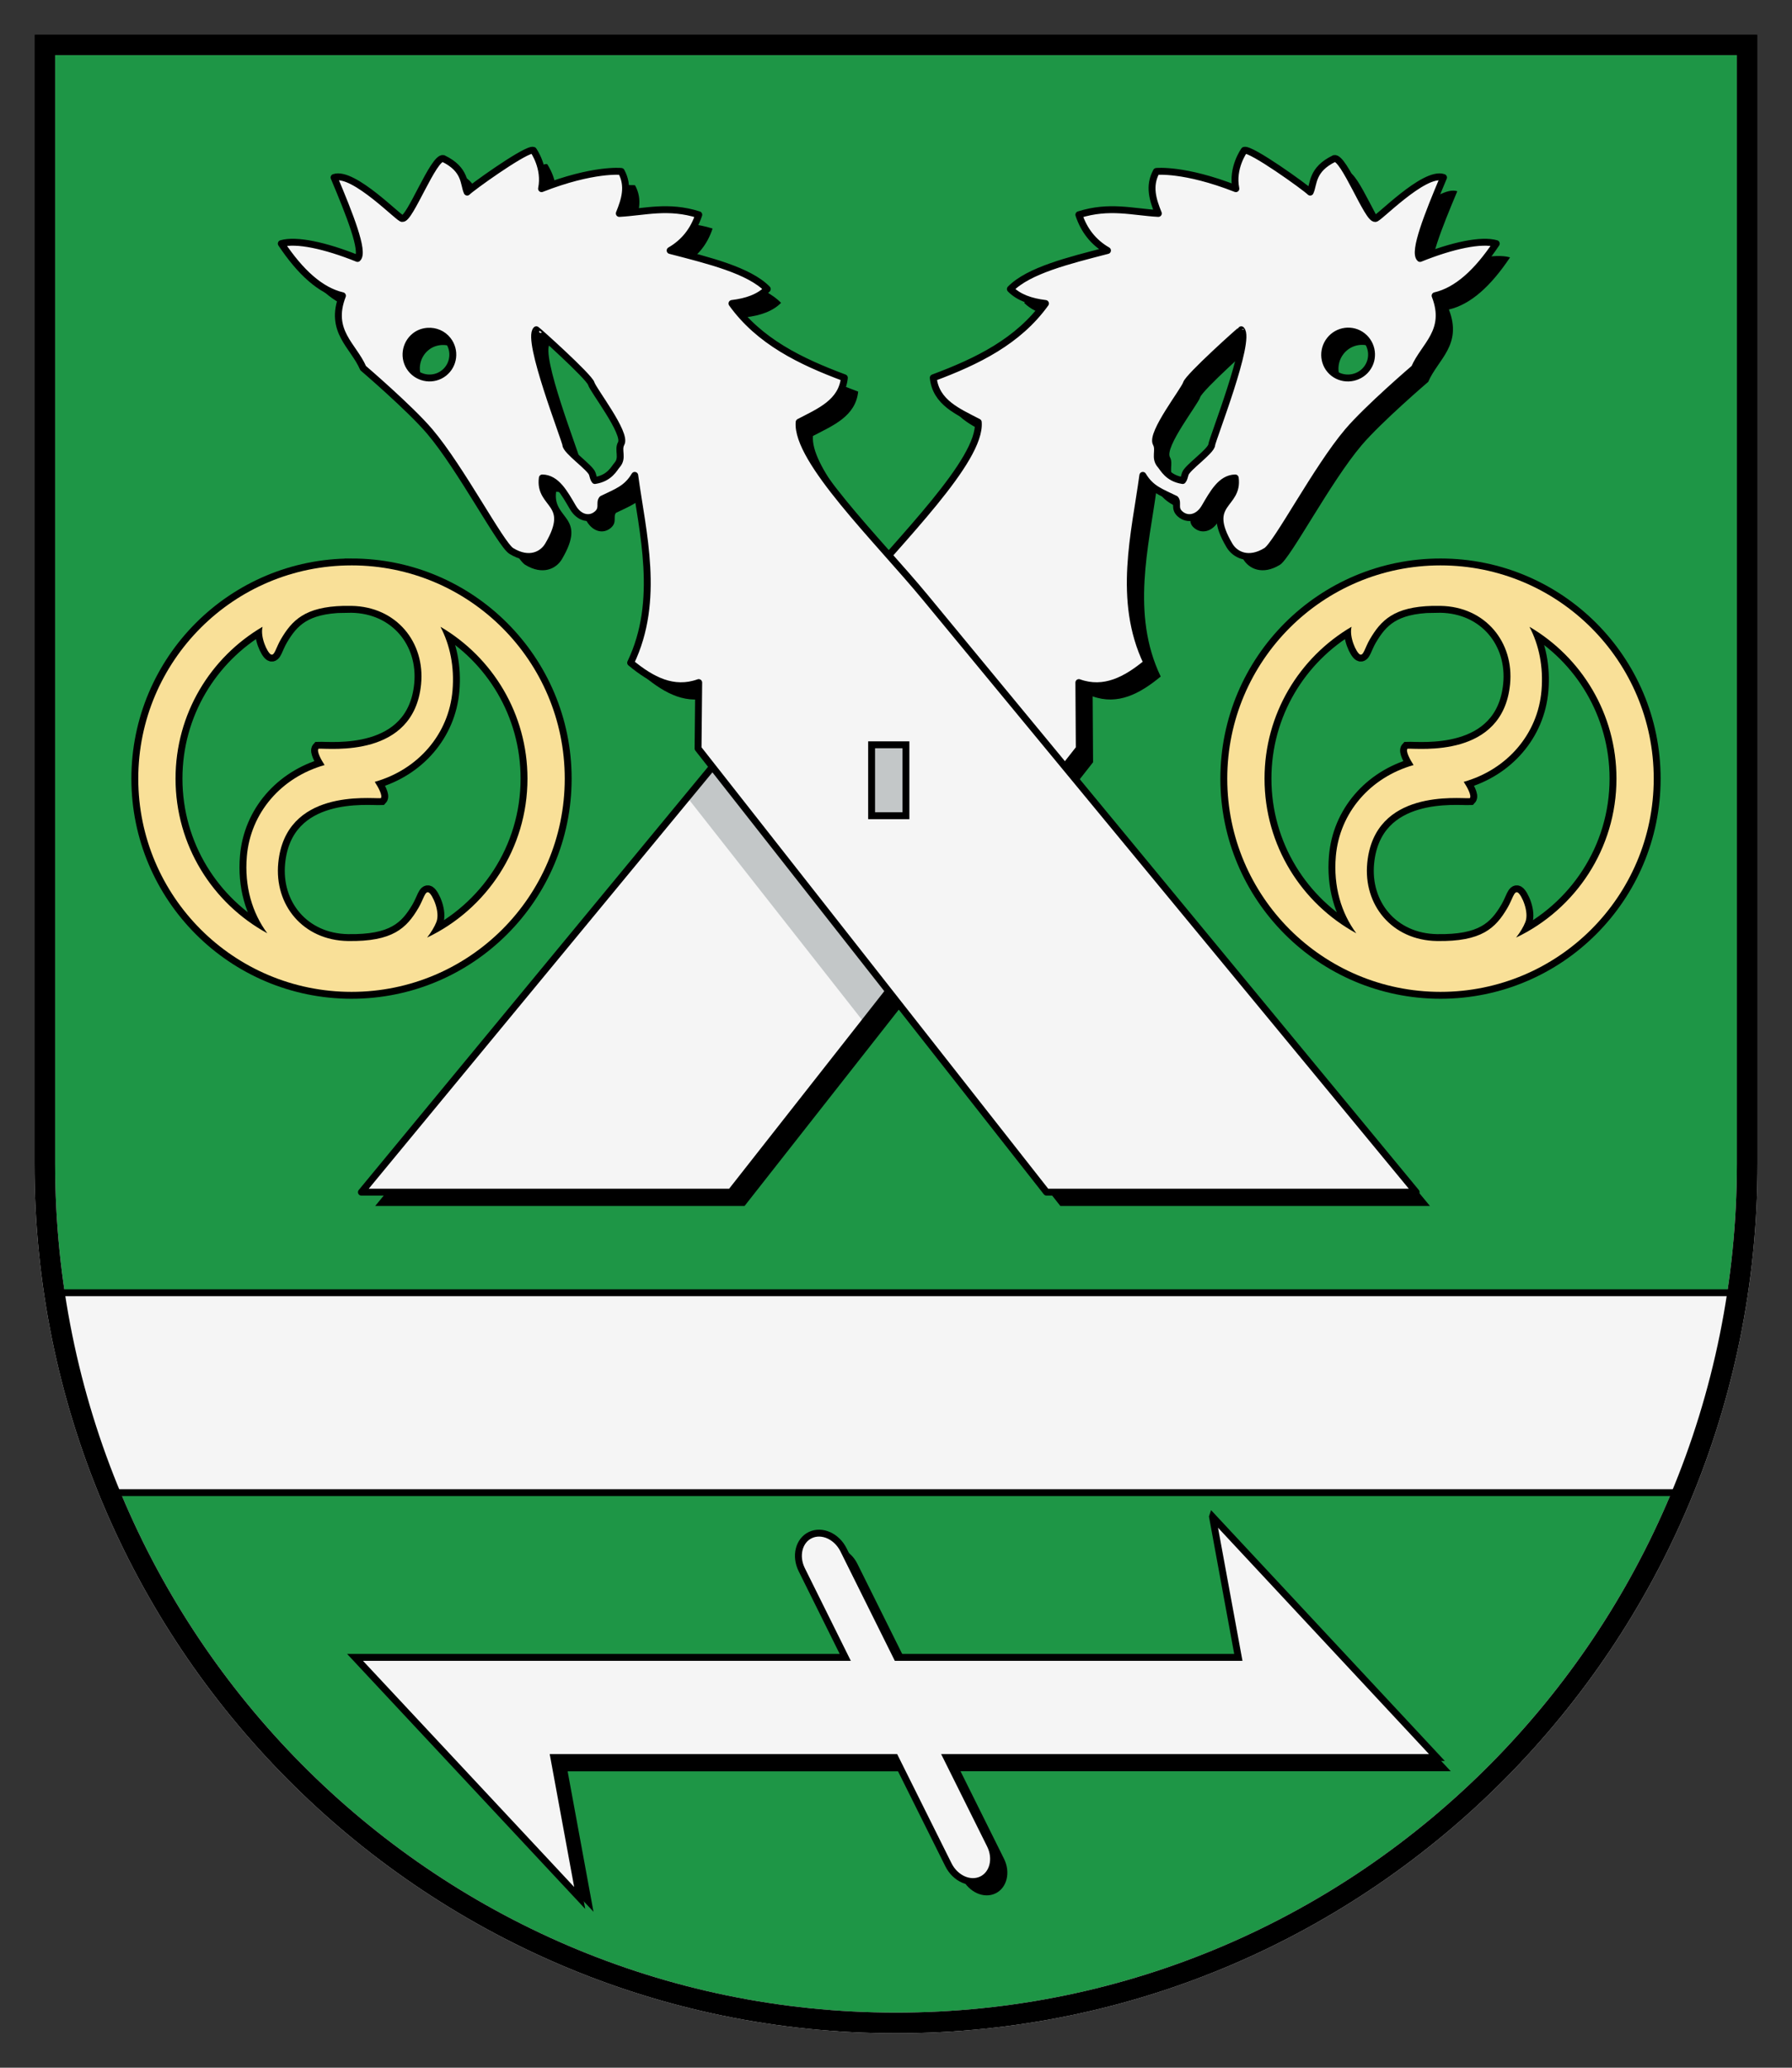 <svg xmlns:rdf="http://www.w3.org/1999/02/22-rdf-syntax-ns#" xmlns="http://www.w3.org/2000/svg" height="300" width="260" version="1.1" xmlns:cc="http://creativecommons.org/ns#" xmlns:dc="http://purl.org/dc/elements/1.1/">
 <rect width="100%" height="100%" fill="#333333" stroke="none"/>
 <path stroke="#ffffff" stroke-width="3" d="m6.5 6.5v162.33c0 68.85 55.293 124.67 123.5 124.67s123.5-55.815 123.5-124.67v-162.33h-247z" fill="#1e9646"/>
 <path d="m177.92 222.06 3.75 20.406h-49.531l-7.75-15.594c-0.986-1.984-3.136-2.952-4.812-2.156-1.677 0.796-2.236 3.047-1.25 5.031l6.312 12.719h-71.125l32.594 34.906-3.75-20.375h49.5l7.75 15.562c0.986 1.984 3.136 2.952 4.812 2.156 1.677-0.796 2.236-3.047 1.25-5.031l-6.31-12.7h71.125l-32.562-34.938z" fill="#000000"/>
 <path stroke="#000000" d="m175.92 220.06 3.75 20.406h-49.531l-7.75-15.594c-0.986-1.984-3.136-2.952-4.812-2.156-1.677 0.796-2.236 3.047-1.25 5.031l6.312 12.719h-71.125l32.594 34.906-3.75-20.375h49.5l7.75 15.562c0.986 1.984 3.136 2.952 4.812 2.156 1.677-0.796 2.236-3.047 1.25-5.031l-6.312-12.688h71.125l-32.562-34.938z" fill="#f5f5f5"/>
 <path stroke="#000000" d="m7.906 187.56c1.511 10.122 4.23 19.83 8 29h228.19c3.77-9.17 6.489-18.878 8-29h-244.19z" fill="#f5f5f5"/>
 <g stroke-linejoin="round" stroke-linecap="round">
  <path d="m79.125 23.812c-1.621 0.329-8.683 5.392-9.344 6.063-0.544-1.177-0.152-3.277-3.469-4.875-1.39-0.321-4.899 8.984-5.938 8.688-0.161 0.399-7.084-6.934-9.906-5.938 2.223 5.282 4.44 10.828 3.406 11.75-4.693-1.893-8.907-2.785-11.062-2.156 2.768 4.146 5.698 6.828 8.875 7.562-1.996 5.156 1.593 7.224 3 10.5 0 0 6.783 5.806 9.656 9.188 4.535 5.338 10.306 16.397 11.844 17.344 2.556 1.574 4.521 0.581 5.344-0.812 3.73-6.321-1.395-5.689-0.844-9.781 2.068 0.036 3.223 2.212 4.438 4.281 0.903 1.54 2.439 1.906 3.531 0.938 0.918-0.815 0.256-1.605 0.719-2.156 2.133-1.046 3.542-1.474 4.719-3.438 1.109 8.243 3.76 18.116-0.594 27.188 3.038 2.513 6.221 4.192 9.875 2.875l-0.094 9.562 2.094 2.666-50.938 61.709h53.594l22.906-29.164 22.906 29.164h53.625l-50.953-61.729 2.078-2.647-0.062-9.562c3.654 1.317 6.837-0.362 9.875-2.875-4.354-9.071-1.703-18.944-0.594-27.188 1.177 1.963 2.586 2.392 4.719 3.438 0.463 0.552-0.231 1.342 0.688 2.156 1.092 0.969 2.659 0.602 3.562-0.938 1.214-2.069 2.369-4.245 4.438-4.281 0.551 4.092-4.573 3.461-0.844 9.781 0.822 1.393 2.788 2.387 5.344 0.812 1.537-0.947 7.309-12.006 11.844-17.344 2.873-3.382 9.656-9.188 9.656-9.188 1.407-3.276 4.996-5.344 3-10.5 3.177-0.734 6.107-3.417 8.875-7.562-2.155-0.629-6.37 0.264-11.062 2.156-1.034-0.922 1.183-6.468 3.406-11.75-2.822-0.997-9.745 6.337-9.906 5.938-1.038 0.297-4.547-9.008-5.938-8.688-3.317 1.598-2.955 3.698-3.5 4.875-0.705-0.715-8.662-6.428-9.562-6.062 0 0-1.847 2.54-1.219 5.562-7.493-2.936-11.531-2.5-11.531-2.5-1.155 2.115-0.52 4.104 0.281 6.094-3.726-0.202-7.083-1.224-11.531 0.188 0.738 2.238 2.098 3.999 4.156 5.188-5.647 1.463-11.427 2.882-14.094 5.594 1.21 1.225 2.978 1.842 5.094 2.094-3.951 5.5-9.9 8.401-16.281 10.781 0.379 3.585 3.592 4.905 6.531 6.438 0.36 4.259-6.615 12.12-12.986 19.324-6.37-7.2-13.36-15.061-13-19.32 2.939-1.533 6.184-2.853 6.562-6.438-6.382-2.381-12.362-5.281-16.312-10.781 2.115-0.251 3.914-0.869 5.125-2.094-2.667-2.711-8.447-4.131-14.094-5.594 2.058-1.189 3.419-2.95 4.156-5.188-4.449-1.411-7.805-0.39-11.531-0.188 0.801-1.99 1.437-3.979 0.281-6.094 0 0-4.069-0.436-11.562 2.5 0.628-3.023-1.188-5.562-1.188-5.562-0.056-0.023-0.142-0.022-0.25 0zm0.688 26.031c0.018-0.065 7.677 6.803 7.969 7.812 0.275 0.954 5.159 7.214 4.344 8.688-0.538 0.972 0.335 2.078-0.594 3.125-0.422 0.476-1.059 1.917-3.219 2.25-0.179-0.197-0.245-0.528-0.374-0.968-0.267-0.904-3.785-3.294-3.844-4.219-0.045-0.697-5.774-15.221-4.282-16.687zm102.28 0c1.493 1.467-4.237 15.99-4.281 16.688-0.059 0.925-3.577 3.315-3.844 4.219-0.13 0.44-0.196 0.771-0.375 0.969-2.16-0.333-2.797-1.774-3.219-2.25-0.928-1.048-0.087-2.153-0.625-3.125-0.815-1.473 4.099-7.733 4.375-8.688 0.291-1.009 7.95-7.877 7.969-7.812zm15.744 0.199c0.651 0.042 1.296 0.272 1.85 0.707 1.476 1.159 1.753 3.306 0.594 4.781-1.159 1.476-3.337 1.753-4.812 0.594s-1.69-3.306-0.531-4.781c0.58-0.738 1.39-1.172 2.25-1.281 0.215-0.027 0.433-0.034 0.65-0.02zm-133.77 0.02c1.084-0.072 2.182 0.359 2.906 1.281 1.159 1.476 0.913 3.622-0.562 4.781-1.476 1.159-3.622 0.882-4.781-0.594-1.159-1.476-0.882-3.622 0.594-4.781 0.553-0.435 1.193-0.644 1.844-0.688z" fill="#000000"/>
  <path d="m180.53 21.812c1e-13 0-1.847 2.54-1.219 5.562-7.493-2.936-11.531-2.5-11.531-2.5-1.155 2.115-0.52 4.104 0.281 6.094-3.726-0.202-7.083-1.224-11.531 0.188 0.738 2.238 2.098 3.999 4.156 5.188-5.646 1.463-11.427 2.882-14.094 5.594 1.21 1.225 2.978 1.842 5.094 2.094-3.951 5.5-9.9 8.401-16.281 10.781 0.379 3.585 3.592 4.905 6.531 6.438 0.466 5.518-11.398 17.096-18.281 25.438l-71.219 86.281h53.594l50.562-64.375-0.062-9.562c3.654 1.317 6.837-0.362 9.875-2.875-4.354-9.071-1.703-18.944-0.594-27.188 1.177 1.963 2.586 2.392 4.719 3.438 0.463 0.552-0.231 1.342 0.688 2.156 1.092 0.969 2.659 0.602 3.562-0.938 1.214-2.069 2.369-4.245 4.438-4.281 0.551 4.092-4.573 3.461-0.844 9.781 0.822 1.393 2.788 2.387 5.344 0.812 1.537-0.947 7.309-12.006 11.844-17.344 2.873-3.382 9.656-9.188 9.656-9.188 1.407-3.276 4.996-5.344 3-10.5 3.177-0.734 6.107-3.417 8.875-7.562-2.155-0.629-6.37 0.264-11.062 2.156-1.034-0.922 1.183-6.468 3.406-11.75-2.822-0.997-9.745 6.337-9.906 5.938-1.038 0.297-4.547-9.008-5.938-8.688-3.317 1.598-2.955 3.698-3.5 4.875-0.705-0.715-8.662-6.428-9.562-6.062zm-0.438 26.031c1.493 1.467-4.237 15.99-4.281 16.688-0.059 0.925-3.577 3.315-3.844 4.219-0.13 0.44-0.196 0.771-0.375 0.969-2.16-0.333-2.797-1.774-3.219-2.25-0.928-1.048-0.087-2.153-0.625-3.125-0.815-1.473 4.099-7.733 4.375-8.688 0.291-1.009 7.95-7.877 7.969-7.812zm15.094 0.219c0.86-0.109 1.762 0.108 2.5 0.688 1.476 1.159 1.753 3.306 0.594 4.781-1.159 1.476-3.337 1.753-4.812 0.594s-1.69-3.306-0.531-4.781c0.58-0.738 1.39-1.172 2.25-1.281z" fill="#f5f5f5"/>
  <path d="m103.38 111.26l-3.665 4.43 25.655 32.66 3.57-4.55-25.56-32.54z" fill="#c3c7c8"/>
 </g>
 <path stroke-linejoin="round" d="m180.53 21.812s-1.847 2.54-1.219 5.562c-7.493-2.936-11.531-2.5-11.531-2.5-1.155 2.115-0.52 4.104 0.281 6.094-3.726-0.202-7.083-1.224-11.531 0.188 0.738 2.238 2.098 3.999 4.156 5.188-5.646 1.463-11.427 2.882-14.094 5.594 1.21 1.225 2.978 1.842 5.094 2.094-3.951 5.5-9.9 8.401-16.281 10.781 0.379 3.585 3.592 4.905 6.531 6.438 0.466 5.518-11.398 17.096-18.281 25.438l-71.219 86.281h53.594l50.562-64.375-0.062-9.562c3.654 1.317 6.837-0.362 9.875-2.875-4.354-9.071-1.703-18.944-0.594-27.188 1.177 1.963 2.586 2.392 4.719 3.438 0.463 0.552-0.231 1.342 0.688 2.156 1.092 0.969 2.659 0.602 3.562-0.938 1.214-2.069 2.369-4.245 4.438-4.281 0.551 4.092-4.573 3.461-0.844 9.781 0.822 1.393 2.788 2.387 5.344 0.812 1.537-0.947 7.309-12.006 11.844-17.344 2.873-3.382 9.656-9.188 9.656-9.188 1.407-3.276 4.996-5.344 3-10.5 3.177-0.734 6.107-3.417 8.875-7.562-2.155-0.629-6.37 0.264-11.062 2.156-1.034-0.922 1.183-6.468 3.406-11.75-2.822-0.997-9.745 6.337-9.906 5.938-1.038 0.297-4.547-9.008-5.938-8.688-3.317 1.598-2.955 3.698-3.5 4.875-0.705-0.715-8.662-6.428-9.562-6.062zm-0.438 26.031c1.493 1.467-4.237 15.99-4.281 16.688-0.059 0.925-3.577 3.315-3.844 4.219-0.13 0.44-0.196 0.771-0.375 0.969-2.16-0.333-2.797-1.774-3.219-2.25-0.928-1.048-0.087-2.153-0.625-3.125-0.815-1.473 4.099-7.733 4.375-8.688 0.291-1.009 7.95-7.877 7.969-7.812zm15.094 0.219c0.86-0.109 1.762 0.108 2.5 0.688 1.476 1.159 1.753 3.306 0.594 4.781-1.159 1.476-3.337 1.753-4.812 0.594s-1.69-3.306-0.531-4.781c0.58-0.738 1.39-1.172 2.25-1.281z" stroke="#000000" stroke-linecap="round" fill="none"/>
 <path stroke-linejoin="round" d="m77.125 21.812c-1.621 0.329-8.683 5.392-9.344 6.063-0.544-1.177-0.152-3.277-3.469-4.875-1.39-0.321-4.899 8.984-5.938 8.688-0.161 0.399-7.084-6.934-9.906-5.938 2.223 5.282 4.44 10.828 3.406 11.75-4.693-1.893-8.907-2.785-11.062-2.156 2.768 4.146 5.698 6.828 8.875 7.562-1.996 5.156 1.593 7.224 3 10.5 0 0 6.783 5.806 9.656 9.188 4.535 5.338 10.306 16.397 11.844 17.344 2.556 1.574 4.521 0.581 5.344-0.812 3.73-6.321-1.395-5.689-0.844-9.781 2.068 0.036 3.223 2.212 4.438 4.281 0.903 1.54 2.439 1.906 3.531 0.938 0.918-0.815 0.256-1.605 0.719-2.156 2.133-1.046 3.542-1.474 4.719-3.438 1.109 8.243 3.76 18.116-0.594 27.188 3.038 2.513 6.221 4.192 9.875 2.875l-0.094 9.562 50.562 64.375h53.625l-71.21-86.282c-6.88-8.342-18.78-19.92-18.31-25.438 2.939-1.533 6.184-2.853 6.562-6.438-6.382-2.381-12.362-5.281-16.312-10.781 2.115-0.251 3.914-0.869 5.125-2.094-2.667-2.711-8.447-4.131-14.094-5.594 2.058-1.189 3.419-2.95 4.156-5.188-4.449-1.411-7.805-0.39-11.531-0.188 0.801-1.99 1.437-3.979 0.281-6.094 0 0-4.069-0.436-11.562 2.5 0.628-3.023-1.188-5.562-1.188-5.562-0.056-0.023-0.142-0.022-0.25 0zm0.688 26.031c0.018-0.065 7.677 6.803 7.969 7.812 0.275 0.954 5.159 7.214 4.344 8.688-0.538 0.972 0.335 2.078-0.594 3.125-0.422 0.476-1.059 1.917-3.219 2.25-0.179-0.197-0.245-0.528-0.374-0.968-0.267-0.904-3.785-3.294-3.844-4.219-0.045-0.697-5.774-15.221-4.282-16.687zm-15.75 0.219c1.084-0.072 2.182 0.359 2.906 1.281 1.159 1.476 0.913 3.622-0.562 4.781-1.476 1.159-3.622 0.882-4.781-0.594-1.159-1.476-0.882-3.622 0.594-4.781 0.553-0.435 1.193-0.644 1.844-0.688z" stroke="#000000" stroke-linecap="round" fill="#f5f5f5"/>
 <rect height="10.291" width="4.979" stroke="#000000" y="108.06" x="126.46" fill="#c3c7c8"/>
 <path stroke="#000000" stroke-width="2" d="m51 82.031c-17.086 0-30.938 13.851-30.938 30.938 0 17.086 13.851 30.938 30.938 30.938 17.086 0 30.938-13.851 30.938-30.938s-13.851-30.939-30.938-30.939zm-1.156 5.875c0.373-0.009 0.749-0.007 1.156 0 6.523 0.111 10.694 5.284 10.094 11.375-1.059 10.741-13.174 9.271-14.875 9.344-0.31 0.339 0.35 1.574 0.875 2.375-6.274 1.775-10.745 6.912-11.281 13.25-0.368 4.349 0.781 8.21 2.969 11.156-7.938-4.337-13.312-12.753-13.312-22.438 0-9.401 5.067-17.6 12.625-22.031-0.365 1.492 0.681 3.705 1.188 4 0.538 0.314 0.746-0.957 1.469-2.188 1.622-2.76 3.493-4.704 9.094-4.844zm14.062 3.031c7.558 4.431 12.625 12.63 12.625 22.031 0 10.176-5.957 18.95-14.562 23.062 0.613-0.786 1.072-1.565 1.344-2.25 0.586-1.477-0.556-3.968-1.094-4.281-0.538-0.314-0.777 0.989-1.5 2.219-1.73 2.944-3.727 4.923-10.25 4.812-6.523-0.111-10.694-5.252-10.094-11.344 1.059-10.741 13.174-9.302 14.875-9.375 0.31-0.34-0.35-1.574-0.875-2.375 6.274-1.775 10.745-6.912 11.281-13.25 0.293-3.462-0.369-6.62-1.75-9.25z" fill="#f3de70"/>
 <path stroke="#000000" stroke-width="2" d="m209 82.031c-17.086 0-30.938 13.851-30.938 30.938 0 17.086 13.851 30.938 30.938 30.938 17.086 0 30.938-13.851 30.938-30.938 0-17.086-13.851-30.938-30.938-30.938zm-1.156 5.875c0.373-0.009 0.749-0.007 1.156 0 6.523 0.111 10.694 5.284 10.094 11.375-1.059 10.741-13.174 9.271-14.875 9.344-0.31 0.339 0.35 1.574 0.875 2.375-6.274 1.775-10.745 6.912-11.281 13.25-0.368 4.349 0.781 8.21 2.969 11.156-7.938-4.337-13.312-12.753-13.312-22.438 0-9.401 5.067-17.6 12.625-22.031-0.365 1.492 0.681 3.705 1.188 4 0.538 0.314 0.746-0.957 1.469-2.188 1.622-2.76 3.493-4.704 9.094-4.844zm14.062 3.031c7.558 4.431 12.625 12.63 12.625 22.031 0 10.176-5.957 18.95-14.562 23.062 0.613-0.786 1.072-1.565 1.344-2.25 0.586-1.477-0.556-3.968-1.094-4.281-0.538-0.314-0.777 0.989-1.5 2.219-1.73 2.944-3.727 4.923-10.25 4.812-6.523-0.111-10.694-5.252-10.094-11.344 1.059-10.741 13.174-9.302 14.875-9.375 0.31-0.34-0.35-1.574-0.875-2.375 6.274-1.775 10.745-6.912 11.281-13.25 0.293-3.462-0.369-6.62-1.75-9.25z" fill="#f3de70"/>
 <path stroke="#000000" stroke-width="3" d="m6.5 6.5v162.33c0 68.85 55.293 124.67 123.5 124.67s123.5-55.815 123.5-124.67v-162.33h-247z" fill="none"/>
 <path d="m209 82.031c-17.086 0-30.938 13.851-30.938 30.938 0 17.086 13.851 30.938 30.938 30.938 17.086 0 30.938-13.851 30.938-30.938 0-17.086-13.851-30.938-30.938-30.938zm-1.156 5.875c0.373-0.009 0.749-0.007 1.156 0 6.523 0.111 10.694 5.284 10.094 11.375-1.059 10.741-13.174 9.271-14.875 9.344-0.31 0.339 0.35 1.574 0.875 2.375-6.274 1.775-10.745 6.912-11.281 13.25-0.368 4.349 0.781 8.21 2.969 11.156-7.938-4.337-13.312-12.753-13.312-22.438 0-9.401 5.067-17.6 12.625-22.031-0.365 1.492 0.681 3.705 1.188 4 0.538 0.314 0.746-0.957 1.469-2.188 1.622-2.76 3.493-4.704 9.094-4.844zm14.062 3.031c7.558 4.431 12.625 12.63 12.625 22.031 0 10.176-5.957 18.95-14.562 23.062 0.613-0.786 1.072-1.565 1.344-2.25 0.586-1.477-0.556-3.968-1.094-4.281-0.538-0.314-0.777 0.989-1.5 2.219-1.73 2.944-3.727 4.923-10.25 4.812-6.523-0.111-10.694-5.252-10.094-11.344 1.059-10.741 13.174-9.302 14.875-9.375 0.31-0.34-0.35-1.574-0.875-2.375 6.274-1.775 10.745-6.912 11.281-13.25 0.293-3.462-0.369-6.62-1.75-9.25z" fill="#f9e098"/>
 <path d="m51 82.031c-17.086 0-30.938 13.851-30.938 30.938 0 17.086 13.851 30.938 30.938 30.938 17.086 0 30.938-13.851 30.938-30.938s-13.851-30.939-30.938-30.939zm-1.156 5.875c0.373-0.009 0.749-0.007 1.156 0 6.523 0.111 10.694 5.284 10.094 11.375-1.059 10.741-13.174 9.271-14.875 9.344-0.31 0.339 0.35 1.574 0.875 2.375-6.274 1.775-10.745 6.912-11.281 13.25-0.368 4.349 0.781 8.21 2.969 11.156-7.938-4.337-13.312-12.753-13.312-22.438 0-9.401 5.067-17.6 12.625-22.031-0.365 1.492 0.681 3.705 1.188 4 0.538 0.314 0.746-0.957 1.469-2.188 1.622-2.76 3.493-4.704 9.094-4.844zm14.062 3.031c7.558 4.431 12.625 12.63 12.625 22.031 0 10.176-5.957 18.95-14.562 23.062 0.613-0.786 1.072-1.565 1.344-2.25 0.586-1.477-0.556-3.968-1.094-4.281-0.538-0.314-0.777 0.989-1.5 2.219-1.73 2.944-3.727 4.923-10.25 4.812-6.523-0.111-10.694-5.252-10.094-11.344 1.059-10.741 13.174-9.302 14.875-9.375 0.31-0.34-0.35-1.574-0.875-2.375 6.274-1.775 10.745-6.912 11.281-13.25 0.293-3.462-0.369-6.62-1.75-9.25z" fill="#f9e098"/>
</svg>
